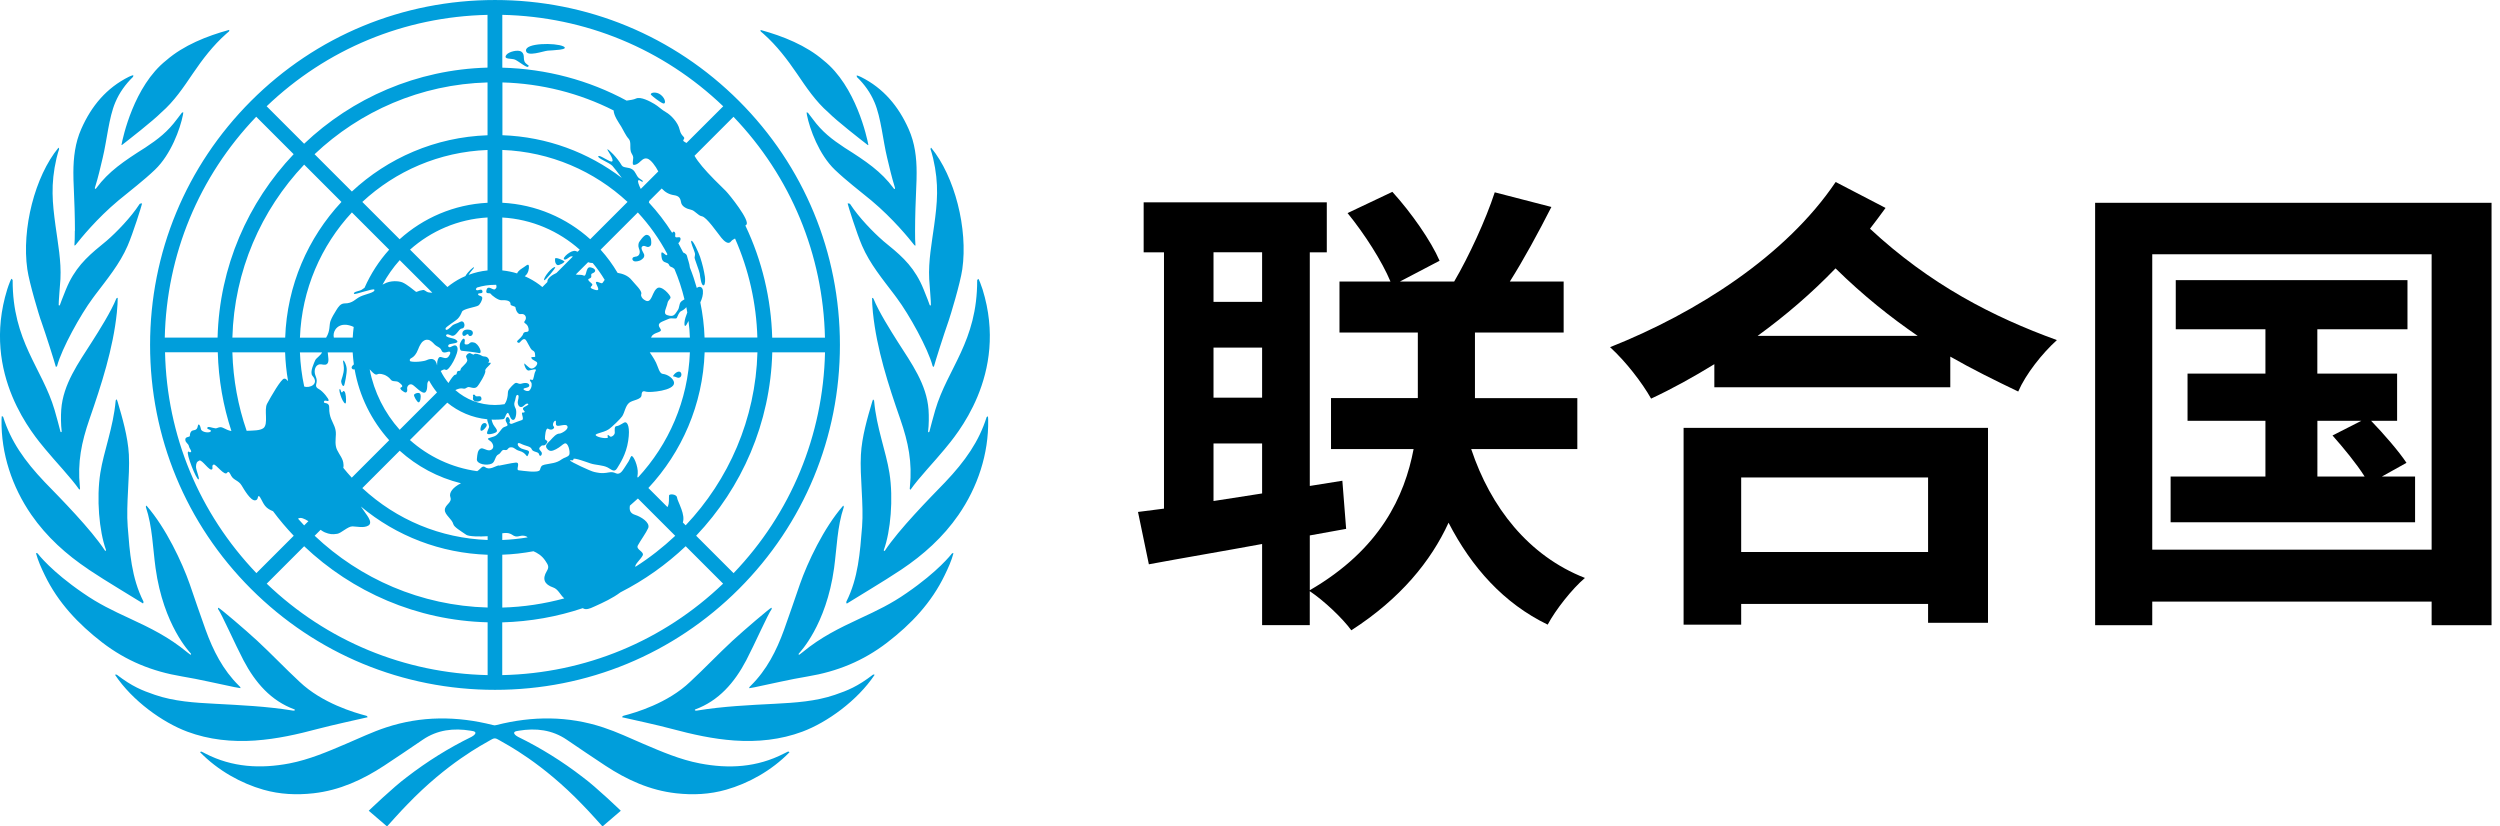 <svg fill="none" height="40" viewBox="0 0 121 40" width="121" xmlns="http://www.w3.org/2000/svg"><path d="m38.148 36.378c.022-.006.054.019.063.032-.873.895-1.992 1.507-3.067 1.812-.797.227-1.598.265-2.421.173-1.264-.142-2.377-.649-3.423-1.337-.627-.413-1.245-.832-1.866-1.254-.712-.485-1.497-.574-2.323-.438-.448.047-.107.265-.041.296 1.11.542 2.156 1.195 3.13 1.948.662.485 1.847 1.63 1.847 1.63l-.886.76s-.674-.756-.971-1.053c-1.942-2.024-3.663-2.913-4.044-3.133-.066-.038-.132-.076-.199-.076s-.132.038-.199.076c-.381.221-2.103 1.11-4.044 3.133-.293.293-.971 1.053-.971 1.053l-.886-.76s1.185-1.141 1.847-1.63c.977-.753 2.021-1.406 3.13-1.948.069-.035.407-.249-.041-.296-.826-.136-1.611-.047-2.323.438-.621.422-1.239.842-1.866 1.254-1.046.687-2.159 1.195-3.423 1.337-.82.091-1.623.054-2.421-.173-1.075-.306-2.197-.923-3.067-1.816.013-.013.044-.035.066-.028.076.032.12.057.192.095 1.296.668 2.664.744 4.069.476.958-.186 1.85-.567 2.742-.949.64-.271 1.27-.574 1.929-.791 1.705-.564 3.436-.558 5.173-.117.028.006.057.013.088.016.028-.003.06-.006.088-.016 1.737-.441 3.467-.448 5.173.117.659.217 1.289.517 1.929.791.892.381 1.784.766 2.742.949 1.406.271 2.771.192 4.069-.476.072-.038.117-.06.192-.095zm4.098-3.719c-.744.571-1.22.76-1.838.971-.927.318-1.923.381-2.89.432-1.28.066-2.512.123-3.773.328-.006 0-.013 0-.019.003-.079.013-.117-.022-.088-.047.003-.003.013-.009.019-.013 1.122-.413 1.888-1.283 2.462-2.377.397-.756 1.05-2.238 1.232-2.481.003-.006 0-.054-.013-.063-.085.028-1.321 1.081-1.885 1.601-.697.646-1.352 1.34-2.049 1.986-1.087 1.04-2.654 1.497-3.221 1.642-.013.003-.038.013-.044.019-.016.022-.025.041-.028.05 0 .003 0 .006.003.006.006 0 .019.003.025.006.441.101 1.712.375 2.361.552 1.002.268 2.008.495 3.045.567 1.125.079 2.244-.038 3.291-.429 1.188-.444 2.654-1.491 3.493-2.745 0-.003.003-.009 0-.009-.035-.019-.079-.006-.085 0zm3.83-5.872c-.035.044-.662.864-2.197 1.917-.744.52-1.437.851-2.254 1.229-1.021.476-1.901.908-2.771 1.627-.057.047-.104.082-.161.123-.032.022-.06-.016-.028-.054.041-.05 1.321-1.359 1.705-4.132.132-.968.151-2.014.467-2.947.009-.028-.009-.06-.019-.076 0 0-.009.003-.013.006-.939 1.075-1.721 2.745-2.087 3.789-.259.741-.504 1.482-.772 2.219-.362.999-.835 1.935-1.604 2.695-.013.013-.069.072-.069.072s-.009.019-.013.047c0 0 .003.009.006.006.11-.019.183-.028.252-.044.854-.176 1.705-.381 2.566-.523 1.437-.239 2.695-.75 3.852-1.639 1.163-.892 2.147-1.932 2.787-3.263.167-.347.325-.684.425-1.062-.022-.009-.057-.006-.079.009zm1.677-6.6c-.369 1.176-1.037 2.131-2.011 3.155-.763.788-2.232 2.279-2.913 3.31-.019.028-.069.016-.051-.035.328-.898.467-2.49.271-3.723-.167-1.053-.627-2.2-.741-3.486 0-.006 0-.006 0-.013-.006-.016-.035-.057-.054-.057 0 .003-.013.022-.044.123-.221.747-.498 1.683-.542 2.553-.057 1.05.142 2.399.057 3.48-.101 1.248-.186 2.481-.756 3.615 0 .006-.003.013-.006.019-.013.032.019.085.019.085h.006c.46-.293 1.765-1.062 2.629-1.639 1.075-.719 2.027-1.573 2.771-2.648.93-1.343 1.469-2.96 1.44-4.605 0-.057-.006-.154-.013-.167-.013-.006-.063.032-.066.038zm-2.774.709s-.016.022-.022.025c-.025.006-.041-.025-.038-.032.041-.334.044-.744.022-1.059-.088-1.232-.832-2.254-1.485-3.278-.34-.536-.93-1.472-1.182-2.102 0-.006-.05-.038-.066-.032-.006.11.016.473.041.709.183 1.765.744 3.493 1.327 5.166.388 1.122.583 2.08.463 3.269-.013.098-.016.11.025.139h.006c.397-.574 1.173-1.377 1.649-1.96.517-.63 3.121-3.597 1.838-7.732-.079-.249-.17-.467-.202-.511-.019 0-.054.051-.06.066.006 2.976-1.431 4.252-2.03 6.285-.113.388-.205.747-.284 1.046zm-2.241-9.245c-.473-.407-1.173-1.132-1.585-1.765 0-.006-.006-.009-.009-.013-.006-.006-.013-.009-.019-.013-.025-.016-.06-.019-.066-.013-.019-.003-.035 0-.035 0 .025.123.435 1.434.7 2.046.381.883.996 1.62 1.57 2.38.041.057.082.11.123.167.577.775 1.5 2.427 1.721 3.275.006.025.057.047.06.038.082-.303.454-1.478.731-2.273.057-.164.548-1.759.646-2.449.281-1.957-.366-4.495-1.507-5.882-.019.006-.035.057-.032.069.022.066.038.117.057.18.025.085.05.17.069.258.296 1.273.199 2.175.051 3.259-.117.864-.284 1.721-.24 2.591.006.145.098 1.217.082 1.258-.016.047-.06.013-.063-.013 0-.006-.142-.397-.281-.725-.057-.142-.117-.277-.167-.375-.457-.911-1.05-1.381-1.812-2.002zm-1.261-7.921c.366.356.652.756.851 1.226.315.738.407 1.85.612 2.689.123.511.202.87.378 1.45.016.05-.038.076-.063.025-.003-.006-.009-.013-.013-.019-.589-.797-1.321-1.296-2.361-1.951-.618-.407-1.091-.772-1.538-1.381-.079-.104-.158-.205-.236-.309-.006-.009-.054-.025-.069-.019 0 .022.009.069.019.129.132.671.583 1.913 1.352 2.648.555.53 1.176.999 1.768 1.488 1.053.883 1.822 1.835 2.071 2.15.003.003.013.013.013.013s.047.032.047.013c0-.003 0-.009 0-.013-.016-.154-.019-.4-.019-.69 0-.646.028-1.51.057-2.102.013-.24.019-.482.019-.722 0-.719-.082-1.428-.385-2.106-.489-1.103-1.22-1.98-2.307-2.522-.063-.032-.148-.063-.205-.079 0 0-.009.035.006.079 0 .003.003.006.006.009zm-4.514-2.084c.63.561 1.138 1.226 1.611 1.92.454.668.905 1.343 1.522 1.879.407.413 1.595 1.336 1.894 1.567.003.003.009.009.013.009.009.003.025 0 .025 0s0-.009 0-.013c-.063-.34-.599-2.843-2.165-4.082-.842-.728-1.961-1.176-3.048-1.475-.013.022 0 .076.006.072.054.044.091.079.142.123zm-24.605 34.194c1.04-.072 2.043-.299 3.045-.567.652-.173 1.923-.451 2.361-.552.006 0 .019-.003.025-.006.003 0 .006-.003.003-.006-.003-.009-.013-.028-.028-.05-.006-.006-.032-.016-.044-.019-.567-.148-2.131-.605-3.221-1.642-.697-.646-1.352-1.34-2.049-1.986-.561-.52-1.797-1.573-1.885-1.601-.013.009-.016.06-.013.063.18.243.832 1.721 1.232 2.481.574 1.094 1.34 1.967 2.462 2.377.006 0 .016.009.019.013.025.028-.009.06-.088.047-.006 0-.013 0-.019-.003-1.261-.205-2.493-.258-3.773-.328-.968-.05-1.967-.114-2.89-.432-.615-.211-1.094-.4-1.838-.971-.006-.003-.05-.016-.085 0v.009c.835 1.254 2.304 2.301 3.493 2.745 1.046.391 2.165.507 3.291.429zm-.977-2.578c.069.016.142.025.252.044 0 0 .006-.006.006-.009-.003-.028-.013-.044-.013-.044s-.057-.06-.069-.072c-.769-.76-1.242-1.696-1.604-2.695-.268-.734-.514-1.478-.772-2.219-.366-1.043-1.147-2.714-2.087-3.789 0 0-.009-.006-.013-.006-.009.016-.028.047-.019.076.315.933.334 1.98.467 2.947.385 2.774 1.661 4.082 1.705 4.132.035.038 0 .076-.028.054-.057-.041-.104-.076-.161-.123-.87-.719-1.749-1.154-2.771-1.627-.82-.378-1.51-.709-2.257-1.229-1.535-1.05-2.162-1.872-2.197-1.917-.022-.016-.057-.019-.079-.009.104.378.258.716.426 1.062.643 1.33 1.626 2.367 2.786 3.262 1.16.889 2.414 1.399 3.852 1.639.861.142 1.712.35 2.566.523zm-7.092-5.696c.861.577 2.169 1.346 2.629 1.639h.006s.032-.057.019-.085c0-.006-.003-.013-.006-.019-.571-1.132-.659-2.367-.756-3.615-.085-1.081.11-2.43.057-3.48-.047-.87-.322-1.806-.542-2.553-.032-.101-.044-.12-.044-.123-.019 0-.047.041-.054.057v.013c-.113 1.286-.574 2.433-.741 3.486-.195 1.232-.057 2.824.271 3.723.019.054-.032.066-.05.035-.678-1.034-2.147-2.522-2.913-3.31-.974-1.024-1.642-1.976-2.011-3.155 0-.009-.054-.044-.066-.038-.006.013-.009.11-.013.167-.028 1.649.514 3.263 1.441 4.605.744 1.075 1.696 1.929 2.771 2.648zm-.454-3.868h.006c.041-.032.038-.041.025-.139-.12-1.185.076-2.147.463-3.269.58-1.674 1.144-3.404 1.327-5.166.025-.236.047-.599.041-.709-.016-.006-.066.025-.066.032-.252.63-.842 1.567-1.182 2.099-.652 1.024-1.396 2.046-1.485 3.278-.022.312-.019.725.022 1.059 0 .006-.013.041-.038.032-.003 0-.019-.009-.022-.025-.079-.299-.17-.659-.284-1.046-.599-2.033-2.039-3.313-2.03-6.285-.003-.013-.038-.066-.06-.066-.032.047-.123.262-.202.511-1.283 4.136 1.321 7.102 1.838 7.732.476.58 1.251 1.387 1.649 1.961zm-1.863-8.217c.277.794.649 1.97.731 2.273 0 .009.054-.013.06-.038.224-.848 1.144-2.5 1.721-3.275.041-.057.082-.11.123-.167.574-.76 1.188-1.497 1.57-2.38.265-.612.675-1.923.7-2.046 0-.003-.016-.006-.035 0-.009-.003-.041 0-.066.013-.006.003-.013.009-.019.013-.003 0-.006.006-.009.013-.41.634-1.113 1.359-1.585 1.765-.76.621-1.352 1.094-1.812 2.002-.05.098-.107.23-.167.372-.139.328-.277.719-.281.725-.006.025-.047.063-.063.013-.013-.041.076-1.113.085-1.258.044-.87-.123-1.727-.24-2.591-.145-1.084-.246-1.983.05-3.259.019-.085.044-.173.069-.258.019-.066.035-.117.057-.18.003-.013-.013-.063-.032-.069-1.141 1.387-1.787 3.924-1.507 5.882.098.69.589 2.285.646 2.449zm1.649-4.306c0 .29-.006.536-.019.69v.013c0 .016.047-.013.047-.013s.006-.006.013-.013c.249-.315 1.015-1.267 2.071-2.15.589-.489 1.214-.958 1.768-1.488.769-.734 1.22-1.976 1.352-2.648.009-.06.019-.104.019-.129-.016-.006-.063.013-.069.019-.079.104-.158.205-.236.309-.448.608-.92.974-1.538 1.381-1.04.656-1.771 1.154-2.361 1.951-.003.006-.009.013-.013.019-.025.047-.079.025-.063-.025.18-.58.255-.939.378-1.45.205-.842.296-1.951.612-2.689.199-.47.485-.867.851-1.226.003 0 .006-.006.009-.009.016-.044.006-.079.006-.079-.054.013-.139.044-.205.076-1.091.542-1.819 1.418-2.307 2.522-.303.681-.381 1.39-.385 2.106 0 .24.006.482.019.722.028.596.057 1.459.057 2.102zm2.257-4.158s.016.006.025 0c.003 0 .009-.006.013-.009.296-.23 1.485-1.154 1.894-1.567.618-.536 1.069-1.21 1.522-1.879.473-.697.98-1.359 1.611-1.92.05-.047.091-.079.142-.123.006 0 .019-.054.006-.072-1.087.299-2.203.744-3.045 1.475-1.567 1.239-2.102 3.742-2.165 4.082v.013zm17.652 13.639c.123-.186-.183-.303-.262.019-.076.299.139.164.262-.019zm3.341-7.723c-.12-.063-.608.533-.53.63.035.038.571-.602.53-.63zm.104-.104c.072.038.397-.139.337-.186-.06-.047-.441-.224-.448-.117-.013.176.038.262.11.303zm5.882 5.157c-.154.006-.318.23-.274.23.11.006.196.085.284.066.164-.035.142-.303-.009-.296zm-2.131-5.554c-.132.003-.167.148-.038.211.057.028.24 0 .322-.05.088-.057.189-.123.17-.259-.013-.082-.202-.312-.101-.4.107-.095.214.054.322.013.129-.05.117-.123.12-.23.006-.151-.057-.35-.23-.35-.129 0-.356.347-.366.369-.016.038-.053.164 0 .293.079.18.047.391-.199.397zm2.89.025c-.003.079.227.64.252.791.022.151.072.608.195.561.079-.032.069-.309.054-.416-.05-.318-.114-.593-.23-.949-.063-.189-.331-.807-.419-.788-.079.019.132.451.164.593.022.091-.009.129-.013.208zm-1.526-7.452c.142.054.142-.211-.101-.41-.239-.195-.561-.101-.476-.003.079.088.448.366.577.413zm-6.575-1.888c-.287-.186-.047-.441-.277-.612-.161-.12-.612 0-.722.142-.192.249.249.167.41.24.18.079.564.41.634.344.069-.066-.013-.082-.047-.11zm1.743-.876c-.385-.177-1.838-.167-1.8.211.032.322.839.019 1.05 0 .211-.019 1.094-.035.753-.211zm-4.252 16.908c-.019-.072-.145-.06-.114.006s-.038.132.025.217c.085.091.268.079.359.003.054-.057.019-.167-.022-.186-.069-.035-.233.032-.252-.041zm-.561-2.89c.12 0 .117-.088.186-.085.069 0 .013.091.136.091.123 0 .246-.312-.142-.312-.315 0-.274.303-.18.306zm.504.322c-.24-.063-.192.076-.341.091-.246.025-.028-.18-.148-.277-.054-.041-.195.167-.208.299-.006.063-.009.277.095.284s.649.069.832.11c.208.047-.009-.451-.23-.507zm-2.686 2.894c.076 0 .129-.262.082-.394-.047-.129-.284-.032-.306.028-.022.06.148.366.224.366zm-3.518-.025c.009-.114 0-.445-.079-.507s-.069.057-.126.05c-.044-.006-.041-.158-.095-.158-.057 0 .019.262.079.416s.208.404.221.202zm-.085-.804c.019-.038.139-.589.12-.801s-.132-.41-.161-.394c-.038.019.016.145.025.35.009.306-.132.558-.132.659 0 .095.091.309.148.186zm-9.396-1.951c0-4.463 1.737-8.656 4.886-11.808 3.152-3.152 7.344-4.886 11.808-4.886 4.463 0 8.656 1.737 11.808 4.886 3.152 3.152 4.886 7.344 4.886 11.808 0 4.463-1.737 8.656-4.886 11.808-3.152 3.152-7.344 4.886-11.808 4.886-4.463 0-8.656-1.737-11.808-4.886-3.152-3.152-4.886-7.344-4.886-11.808zm5.141 11.048 1.812-1.812c-.356-.375-.694-.772-1.002-1.188-.142-.057-.284-.132-.381-.255-.154-.192-.236-.476-.309-.476-.076 0-.006.18-.17.205-.224.032-.542-.526-.665-.728-.145-.239-.385-.243-.504-.467-.035-.066-.117-.262-.189-.145-.123.199-.552-.435-.659-.391-.114.044-.013.177-.076.23-.123.107-.482-.485-.615-.425-.126.057-.154.132-.161.293-.006.164.195.586.126.618-.101.047-.621-1.277-.507-1.337.063-.035.054.06.126.016.076-.044-.05-.136-.085-.281-.035-.151-.167-.154-.177-.318-.009-.164.224-.11.221-.189 0-.079.019-.17.085-.23.079-.066.258.003.296-.23.035-.199.132-.016.154.132.025.17.46.214.482.098.013-.076-.176-.072-.176-.139 0-.126.24-.006.404.009.072.006.202-.11.362-.025.176.091.287.136.403.154-.394-1.204-.624-2.484-.659-3.811h-2.553c.088 4.019 1.649 7.789 4.426 10.692zm10.537-14.799c.019.028-.167.195-.262.359.296-.11.602-.183.917-.214v-2.563c-1.434.082-2.739.656-3.751 1.557l1.809 1.809c.208-.17.435-.318.678-.441.063-.032.126-.06.192-.088.123-.217.394-.457.416-.422zm-6.314 9.551c0 .05 0 .101-.013.148.132.164.268.322.41.476l1.812-1.812c-.851-.946-1.447-2.128-1.674-3.433-.054.016-.104.006-.132-.044-.038-.063.016-.129.095-.192-.025-.192-.044-.388-.057-.583h-1.207c.013.192.088.47-.038.564-.104.079-.252 0-.347.013-.23.032-.284.312-.224.501.041.129.095.227.072.366-.022.129-.091.23.114.337.186.098.492.482.467.548-.032.085-.217-.079-.23.076-.006.095.274-.025.259.293-.009.186.038.391.091.52.11.268.239.444.23.744-.009.249-.054.523.057.756.114.243.309.438.312.722zm-1.507-4.309c-.148-.17.098-.656.136-.75.041-.101.265-.23.331-.381h-1.072c.022.561.091 1.113.208 1.652.258.095.753-.117.397-.52zm-.674 6.903s-.016.006-.025.013c.098.11.195.221.299.328l.205-.205c-.192-.12-.369-.199-.476-.132zm4.391-13.002-1.806-1.806c-1.488 1.604-2.427 3.726-2.515 6.061h1.267c.211-.34.139-.602.211-.801.069-.189.18-.362.284-.533.095-.151.199-.318.394-.322.413 0 .514-.217.775-.337.262-.12.725-.192.671-.328-.035-.091-.965.268-.987.199-.035-.123.293-.11.432-.236.028-.025.054-.041.079-.054.299-.678.703-1.302 1.192-1.844zm-.325 1.69c.025-.009.05-.022.076-.038.309-.176.719-.142.892-.069.224.098.511.347.64.444.057.044.082-.038.347-.076.11-.016.136.095.293.117.063.009.114.013.161.009l-1.576-1.573c-.322.359-.599.756-.832 1.185zm-1.775 1.945c-.199-.022-.403.063-.511.236-.076.12-.098.255-.069.381h.914c.009-.173.025-.344.047-.514-.117-.06-.258-.095-.378-.107zm2.604 5.081 1.809-1.809c-.148-.18-.277-.375-.388-.58-.028.032-.054.066-.066.098-.038.082.013.35-.101.467-.145.148-.533-.328-.656-.369-.167-.054-.246.132-.236.183.022.139-.006.192-.066.205s-.362-.195-.227-.246c.158-.06-.041-.195-.11-.249-.117-.091-.299-.006-.385-.126-.091-.129-.265-.221-.318-.236-.038-.009-.214-.085-.331-.025-.091.05-.189-.05-.259-.117-.038-.038-.076-.079-.117-.123.214 1.11.728 2.115 1.453 2.925zm1.812-3.124s0-.032.003-.047c0-.003 0-.009 0-.013 0-.013 0-.025.003-.038 0-.006 0-.009 0-.016s0-.016.003-.022c0-.003 0-.009 0-.013 0-.003 0-.009 0-.013 0-.016.006-.032.009-.047.003-.016.006-.032.013-.044 0-.006 0-.009.003-.013.003-.009.006-.019.009-.028 0-.003.003-.009.006-.013.003-.009.006-.016.013-.025 0-.003.003-.006.006-.009.006-.009.013-.022.019-.028.022-.028.054-.035.091-.032.063.009.142.05.221.054.057 0 .11-.013.158-.076.022-.028.041-.06.057-.091.016-.032.025-.063.025-.088 0-.013 0-.022-.006-.032-.013-.028-.05-.035-.123-.013-.016.006-.028.009-.044.013-.032.009-.06.013-.088.016-.016 0-.028 0-.041 0-.041-.006-.076-.022-.101-.06-.009-.013-.016-.025-.022-.044-.009-.022-.019-.041-.032-.057-.044-.066-.11-.098-.18-.139-.035-.022-.069-.041-.104-.072-.016-.016-.035-.032-.051-.051-.013-.016-.025-.028-.038-.041-.006-.006-.009-.009-.016-.013-.009-.009-.016-.016-.025-.025-.006-.006-.013-.013-.019-.016-.006-.006-.016-.013-.022-.016-.006-.006-.016-.013-.022-.016-.006-.003-.013-.009-.019-.013-.009-.006-.016-.009-.025-.016-.006 0-.013-.006-.016-.009-.009-.003-.019-.009-.028-.013-.003 0-.009 0-.013-.003-.013-.003-.022-.006-.035-.009 0 0-.003 0-.006 0-.085-.016-.173.006-.262.088 0 0 0 0-.003 0-.013.013-.028.028-.041.044 0 0 0 .003-.003.006-.013.016-.025.035-.041.057 0 0 0 .003-.003.006-.013.022-.025.044-.041.069-.028.05-.054.107-.079.176-.208.542-.448.378-.407.571.003.022.063.038.148.044.035 0 .072.003.114.003s.085 0 .129-.003c.044 0 .088-.006.132-.013.022 0 .044-.006.063-.009.013 0 .025-.003.038-.006.013 0 .022-.003.035-.006.009 0 .022-.003.032-.006.013-.003.025-.006.038-.009.006 0 .016-.003.022-.006.019-.006.038-.013.054-.019.028-.013.057-.025.085-.035.025-.009.054-.016.079-.019.054-.009.104-.009.142.003.028.009.088.035.129.095.035.051.066.136.076.205zm2.443-7.864v-2.556c-2.336.088-4.457 1.024-6.061 2.515l1.806 1.806c1.141-1.028 2.623-1.683 4.255-1.765zm0-3.269v-2.556c-3.237.088-6.175 1.396-8.372 3.474l1.806 1.806c1.734-1.617 4.035-2.635 6.566-2.723zm-8.876 1.422c-2.08 2.197-3.385 5.135-3.474 8.372h2.556c.088-2.531 1.106-4.832 2.723-6.566zm-3.474 9.087c.038 1.324.277 2.6.69 3.795h.044c.259-.013.605-.003.769-.129.252-.196.019-.889.176-1.179.195-.359.681-1.207.826-1.214.129-.006.123.091.189.107-.079-.454-.126-.914-.142-1.381h-2.556zm12.35 13.065c-3.433-.088-6.55-1.475-8.876-3.682l-1.812 1.812c2.9 2.777 6.67 4.337 10.692 4.426v-2.553zm0-3.269c-2.266-.079-4.404-.895-6.131-2.336.038.047.072.095.098.139.117.202.526.615.268.782-.217.136-.574.044-.775.041-.221 0-.542.328-.731.359-.243.041-.378.022-.605-.069-.057-.022-.126-.066-.205-.123l-.287.287c2.197 2.08 5.135 3.385 8.372 3.474v-2.556zm0-.898c-.359.025-.905.019-1.031-.069-.268-.186-.586-.369-.624-.511-.066-.255-.413-.448-.413-.687 0-.265.369-.353.268-.624-.079-.214.129-.482.514-.671-1.122-.277-2.134-.826-2.966-1.576l-1.809 1.809c1.664 1.545 3.792 2.427 6.065 2.512v-.183zm.552-3.414c.271-.047.561-.123.807-.148.268-.025-.013.356.148.372.189.019.974.151 1.031-.025.044-.145.057-.211.224-.249.318-.069.567-.06.839-.265.098-.076.296-.101.353-.211.057-.11-.041-.63-.233-.545-.095.041-.208.176-.41.277-.183.091-.312.132-.441-.041-.12-.158.069-.281.167-.388.151-.164.287-.331.454-.331.066 0 .41-.17.382-.328-.038-.202-.438.019-.533-.066-.066-.057-0-.205-.051-.227-.047-.022-.195.18-.079.29.06.057-.095.214-.271.101-.132-.088-.167.4-.158.489.013.088.196.066.072.224-.123.161-.17.041-.258.12-.11.095-.132.132 0 .271.107.11-.063.322-.104.123-.025-.129-.299-.091-.353-.239-.054-.151-.277-.139-.548-.277-.205-.104-.18.205.17.284.296.066.281.104.195.287-.069.151-.057-.117-.407-.211-.227-.06-.236-.18-.413-.176-.18 0-.12.173-.312.129-.145-.035-.167.161-.299.217-.161.069-.151.362-.315.441-.246.12-.747.028-.725-.214.022-.243.035-.422.173-.507.123-.076.328.142.498.066.18-.079.136-.271.025-.394-.032-.041-.164-.107-.161-.148 0-.05.259-.076.388-.161.129-.088.268-.318.334-.372.069-.057.211-.069.224-.12.019-.066-.098-.183-.088-.265.009-.082.038-.142.101-.136.063.006.136.183.095.227-.044.047.032.129.117.095.085-.035.385-.151.473-.176.12-.032-.028-.299.009-.35.035-.044.072.016.117-.032.047-.047-.095-.091-.072-.189.016-.072.331-.158.243-.214-.085-.057-.202.107-.271.139-.158.069-.233-.101-.227-.233 0-.063.088-.287.013-.331-.104-.06-.12.205-.139.259-.025.079-.091.176.022.391.063.117.032.507-.091.548-.129.047-.186-.199-.246-.299-.009-.016-.022-.032-.032-.035 0 0 0 0-.003 0-.006 0-.009-.003-.016 0 0 0-.013.003-.016.009 0 0-.003 0-.003.003-.006.006-.013.013-.019.022-.009.016-.025.044-.041.066-.009.016-.028.057-.054.126-.016.044-.041.069-.091.079-.132.016-.262.022-.397.022-.05 0-.104 0-.154-.003.022.079.044.167.076.224.069.132.205.243.183.34-.022.098-.438.189-.47.117-.041-.091.104-.271.091-.353-.022-.148-.098-.24-.088-.344-.731-.072-1.396-.362-1.935-.804l-1.809 1.809c.892.794 2.014 1.337 3.256 1.507.176-.107.246-.299.385-.195.221.167.485-.057.662-.085zm.161 6.868c1.034-.028 2.039-.183 3.001-.444-.199-.17-.29-.445-.539-.53-.425-.145-.539-.407-.309-.788.123-.205.076-.287-.069-.504-.176-.265-.407-.388-.574-.46-.492.091-.996.151-1.51.167zm1.226-3.398c-.085-.091-.252-.098-.372-.066-.416.114-.277-.217-.854-.132v.325c.416-.016.826-.06 1.226-.126zm9.463 2.241-1.812-1.812c-.936.886-1.998 1.642-3.158 2.232-.381.287-.848.498-1.201.659-.148.066-.309.154-.476.154-.053 0-.101-.019-.148-.047-1.229.413-2.537.649-3.896.687v2.553c4.019-.088 7.789-1.649 10.689-4.426zm-3.575-18.478s-.013.022-.022.028c.422.454.801.949 1.132 1.472.038-.051.069-.095.123-.032.091.104-.095.29.173.243.161-.028.129.176 0 .287.082.148.161.299.236.451.095.041.167.095.18.154.041.18.126.378.145.577.129.322.24.652.334.987.132-.113.281-.05.296.136.016.189-.044.391-.126.561.113.552.186 1.122.205 1.702h2.556c-.047-1.655-.416-3.291-1.081-4.794-.05.041-.12.044-.205.151-.129.164-.337-.041-.454-.183-.214-.265-.719-1.009-.946-1.043-.189-.032-.331-.277-.529-.318-.199-.041-.448-.151-.479-.362-.035-.214-.113-.306-.334-.34-.249-.038-.425-.139-.602-.325l-.612.612s.006.025.006.035zm1.623 15.515.139.139c2.08-2.197 3.385-5.135 3.474-8.372h-2.556c-.088 2.531-1.106 4.832-2.723 6.566l.924.924s.013-.025.019-.038c.076-.161.044-.372.057-.52.006-.098.359-.072.385.085.022.136.091.233.214.571.088.243.129.463.069.649zm-1.942 1.595c-.066.161-.41.454-.35.552.69-.438 1.333-.943 1.926-1.5l-1.806-1.806c-.126.117-.255.23-.388.344-.032.208 0 .369.252.448.274.085.731.362.637.633-.107.243-.375.605-.504.845-.11.205.318.293.236.489zm.422-10.572s-.009.022-.019.032h1.882c-.009-.271-.032-.539-.066-.807-.016.028-.032.057-.044.082-.142.293-.161.117-.151-.013.013-.161.076-.315.136-.479-.016-.088-.032-.173-.047-.259-.057.079-.139.139-.265.202-.082.041-.161.239-.192.312-.035.091-.243-.022-.413.06-.299.145-.605.167-.385.476.139.195-.334.142-.435.391zm-.652-6.03-1.806 1.806c.312.344.586.722.823 1.122.211.032.501.117.69.359.132.17.514.511.454.665-.035.095.044.211.132.271.132.095.227.091.299 0 .132-.17.151-.4.328-.545.217-.18.659.337.659.432 0 .095-.114.117-.148.284-.044.23-.24.501-.019.577.325.11.366-.016.523-.246.072-.104.057-.274.132-.378.051-.066.123-.095.186-.139-.123-.507-.284-.999-.485-1.469-.047-.047-.104-.085-.173-.107-.117-.038-.05-.142-.205-.189-.176-.057-.243-.104-.258-.413-.013-.249.208.082.265.038.013-.009.022-.025.032-.041-.391-.738-.873-1.419-1.434-2.024zm-2.191 2.452c-.085 0-.158-.019-.221-.041l-.596.596c.113.032.239-.013.385.051.158.069.082-.445.325-.397.249.047.312.208.107.284-.164.054.041.189-.158.259-.18.063.148.221.145.293-.003.098-.249.136.12.249.366.114 0-.309.057-.369.069-.072.265.114.318.032.019-.032.057-.082.101-.142-.17-.287-.366-.561-.58-.816zm-.93 9.485c.003.126-.123.025-.161.069-.038.041 1.006.529 1.169.558.113.019.325.098.703.022.252-.05.325.066.441.063.167-.006.277-.233.375-.375.258-.369.211-.419.277-.476.088-.072.34.492.309.848-.006.057-.013.11-.019.161l.028.028c1.488-1.605 2.427-3.726 2.515-6.061h-1.942c.066.11.183.252.306.504.098.202.158.523.322.539.265.025.539.246.548.432.016.388-1.185.479-1.343.432-.132-.041-.221-.05-.23.158-.009.236-.435.236-.602.378-.186.158-.208.448-.334.649-.076.12-.517.539-.64.624-.29.202-.832.211-.583.344.176.095.58.129.529.035-.057-.107.032-.117.098-.028.054.066.243-.063.236-.186-.003-.114-.028-.303.079-.309.173-.013.353-.202.441-.186.098.019.23.236.129.898-.098.662-.413 1.122-.539 1.33-.136.221-.271.053-.454-.041-.233-.12-.58-.114-.826-.195-.129-.041-.839-.309-.832-.211zm12.177-5.163h-2.553c-.091 3.433-1.475 6.55-3.685 8.876l1.812 1.812c2.777-2.9 4.337-6.67 4.426-10.692zm-4.426-11.404-1.891 1.891c.173.303.498.684.958 1.151.189.192.388.381.558.552.161.161 1.195 1.447.993 1.633-.016.013-.032.025-.047.041.804 1.686 1.248 3.543 1.299 5.425h2.553c-.088-4.019-1.649-7.789-4.426-10.689zm-11.193-2.374c2.134.057 4.186.605 6.017 1.595.17-.025.34-.047.454-.101.227-.107.675.136.889.262.196.113.35.284.567.403.221.123.577.482.656.842.079.359.306.334.192.479-.057.072.032.101.139.164l1.778-1.775c-2.9-2.777-6.67-4.337-10.692-4.426zm0 3.269c2.169.076 4.164.835 5.784 2.068-.183-.243-.369-.492-.454-.583-.158-.167-.744-.372-.684-.467s.58.322.671.249c.11-.088-.262-.567-.233-.586.038-.025.479.4.697.782.091.136.331.066.517.195.164.117.176.299.315.419.022.019.315.189.145.17-.05-.006-.123-.11-.18-.057-.035.035.022.214.123.41l.848-.848c-.123-.249-.366-.58-.536-.621-.176-.044-.284.104-.404.205-.12.101-.271.132-.29.066-.022-.076.025-.262.016-.34-.013-.098-.088-.173-.114-.268-.06-.221.028-.47-.104-.618-.148-.161-.249-.407-.362-.593-.126-.202-.353-.514-.369-.782-1.652-.835-3.48-1.302-5.381-1.355v2.556zm0 3.269c1.633.085 3.114.738 4.255 1.765l1.806-1.806c-1.604-1.488-3.726-2.427-6.061-2.515zm0 3.275c.243.025.482.072.716.145.06-.148.214-.224.337-.309.148-.101.255-.214.233.06-.019.192-.098.309-.199.385.249.11.489.246.709.41.047.035.095.076.142.114l.246-.246s-.003-.016-.003-.028c.003-.139.205-.306.438-.407l.797-.797c-.019-.003-.038-.006-.06-.009-.107-.013-.259.208-.362.148-.117-.069.353-.482.561-.404.028.009.06.022.091.035l.101-.101c-1.009-.898-2.314-1.475-3.748-1.557zm-.356.697c-.299 0-.589.044-.87.132-.038.041-.066.072-.044.104.069.104.284-.114.312.085.022.145-.236.038-.214.145.019.085.199.05.202.167.003.107-.107.318-.196.372-.113.072-.728.154-.785.296-.051.123-.104.236-.202.337-.104.11-.596.4-.596.476 0 .18.236-.05.303-.12.104-.11.249-.11.407-.202.217-.123.303.309.069.325-.145.009-.268.419-.495.34-.057-.019-.221-.12-.255-.016-.038.11.34.129.457.205.299.199-.227.186-.312.24s-.041.17.072.123c.11-.047.262-.161.328.025.091.252-.416 1.179-.567 1.081-.082-.054-.164.022-.24.054.101.211.23.407.375.583.101-.167.259-.4.325-.4.095 0 .063-.079.098-.145.044-.082.158.003.164-.107.006-.11.29-.268.322-.429.016-.088-.088-.173-.044-.246.054-.088.091-.101.148-.12.057-.019.189.114.23.057.041-.057.239-.013.391.082.069.044.205-.006.287.11.113.161-.006.177.016.211.019.035.069-.019.101.009.063.063-.296.274-.255.391.041.114-.306.684-.404.775-.132.12-.347-.013-.432.009-.091.025-.11.104-.252.069-.11-.025-.24.019-.362.076.511.451 1.182.722 1.917.722.158 0 .312-.016.463-.038.095-.12.132-.271.154-.422.013-.082 0-.189.041-.262.038-.063.274-.353.369-.35.082.003.139.076.258.038.233-.072.375-.013.378.088.003.139-.293.101-.281.18.006.057.224.139.293.057.132-.148.114-.344.079-.385-.095-.117-.088-.167.047-.12.082.028.082-.296.161-.422.107-.167-.199-.05-.325-.032-.12.016-.221-.24-.221-.328 0-.066.227.23.344.233.132.006.287-.145.287-.259 0-.11-.249-.126-.287-.262-.022-.076.205 0 .189-.072-.016-.063.022-.217-.12-.281-.142-.06-.274-.517-.388-.548-.101-.028-.186.11-.246.161-.06.05-.161-.035-.107-.085.072-.069.243-.214.277-.328.06-.192.306.009.262-.259-.047-.293-.296-.236-.18-.375.117-.142.032-.375-.211-.328-.11.022-.227-.161-.239-.315-.006-.085-.252-.072-.243-.164.019-.186-.259-.205-.429-.192s-.498-.249-.536-.315c-.035-.066-.271.057-.195-.192.076-.246.309.044.407-.025.107-.076.072-.154.057-.214-.019 0-.038 0-.057 0zm-11.048-8.64 1.812 1.812c2.326-2.21 5.444-3.593 8.876-3.685v-2.553c-4.019.088-7.789 1.649-10.692 4.426zm-2.377 11.193c.088-3.433 1.475-6.55 3.682-8.876l-1.812-1.812c-2.777 2.9-4.337 6.67-4.426 10.689z" fill="#009edb"/><path d="m71.207 21.737c.936 2.808 2.764 5.163 5.504 6.235-.618.526-1.415 1.532-1.803 2.26-2.124-1.028-3.679-2.764-4.798-4.933-.845 1.85-2.329 3.679-4.706 5.207-.435-.593-1.302-1.415-2.011-1.894v1.645h-2.307v-3.928c-1.986.366-3.883.684-5.481.983l-.526-2.534 1.258-.161v-12.403h-.984v-2.421h8.864v2.421h-.823v11.306l1.576-.252.183 2.329-1.759.318v2.651c3.426-1.986 4.593-4.567 5.024-6.83h-3.997v-2.468h4.202v-3.174h-3.792v-2.468h2.468c-.41-.983-1.258-2.307-2.077-3.313l2.169-1.028c.914 1.005 1.872 2.377 2.285 3.335l-1.92 1.006h2.626c.709-1.21 1.532-2.991 1.964-4.318l2.742.709c-.64 1.258-1.349 2.559-2.011 3.609h2.604v2.468h-4.293v3.174h4.955v2.468h-5.138zm-12.473-9.526v2.399h2.352v-2.399zm0 7.035h2.352v-2.421h-2.352zm2.352 4.637v-2.421h-2.352v2.787zm30.175-13.819c-.252.344-.501.684-.753 1.006 2.925 2.717 5.961 4.271 9.046 5.39-.709.64-1.507 1.645-1.872 2.49-1.097-.526-2.216-1.075-3.288-1.69v1.485h-11.42v-1.119c-1.006.618-2.033 1.188-3.061 1.667-.435-.775-1.232-1.803-1.986-2.49 4.202-1.667 8.52-4.432 10.919-7.994l2.421 1.258zm-9.775 10.645h14.733v9.434h-2.9v-.914h-9.046v1.006h-2.787zm2.787 2.399v3.609h9.046v-3.609zm8.542-6.853c-1.302-.892-2.626-1.942-3.975-3.266-1.166 1.21-2.421 2.285-3.77 3.266zm27.776-6.44v20.444h-2.9v-1.141h-13.522v1.141h-2.765v-20.444zm-2.9 16.788v-14.298h-13.522v14.298zm-.801-3.54v2.216h-11.832v-2.216h4.589v-2.695h-3.77v-2.285h3.77v-2.147h-4.34v-2.377h11.215v2.377h-4.363v2.147h3.861v2.285h-1.257c.618.64 1.349 1.485 1.711 2.033l-1.188.662zm-4.728 0h2.286c-.388-.618-1.028-1.393-1.554-1.986l1.393-.709h-2.125z" fill="#000"/></svg>